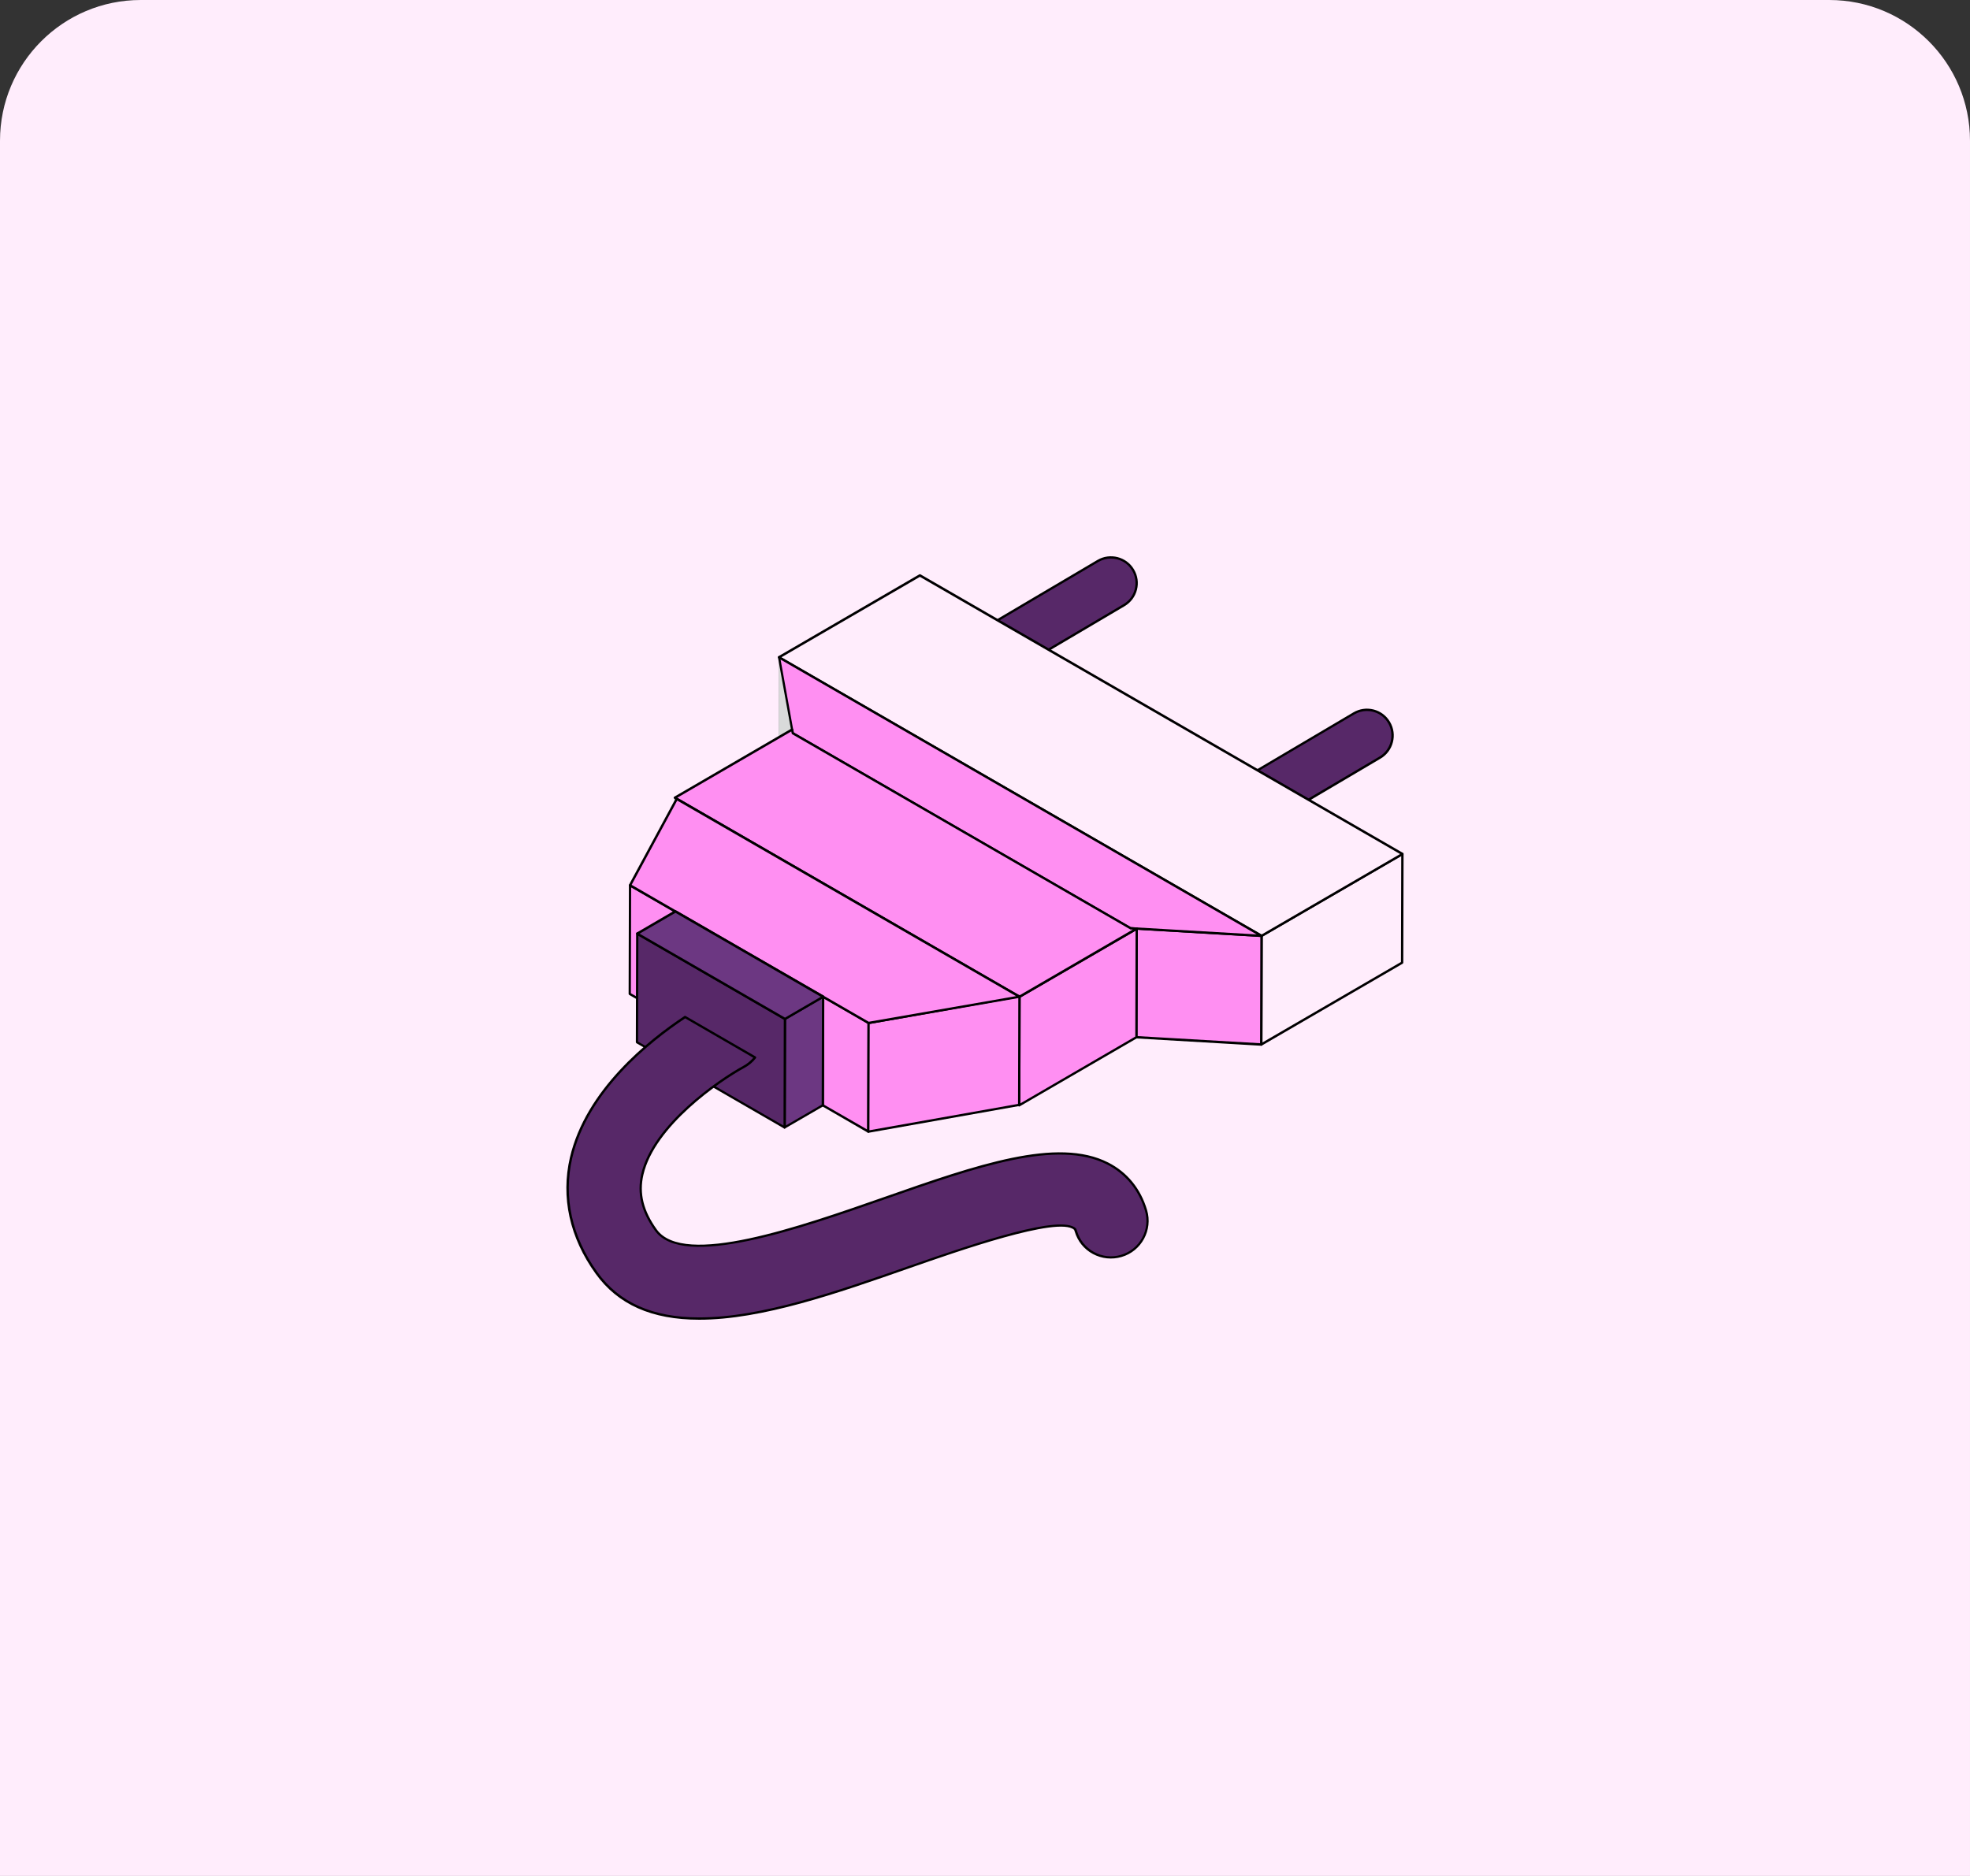 <?xml version="1.0" encoding="UTF-8"?><svg id="Layer_1" xmlns="http://www.w3.org/2000/svg" viewBox="0 0 210 200"><rect x="0" y="0" width="210" height="200" fill="#333333" stroke="none"/><defs><style>.cls-1{fill:#6c3782;}.cls-2{fill:#6a6b6b;}.cls-3{fill:#d9dada;}.cls-4{fill:#ff8ff2;}.cls-5{fill:#898a8b;}.cls-6{isolation:isolate;}.cls-7{fill:#68696a;}.cls-8{fill:#572868;}.cls-9{fill:#ffedfc;}</style></defs><path class="cls-9" d="M15,0h180c8.28,0,15,6.72,15,15v185H0V15C0,6.72,6.72,0,15,0Z"/><path class="cls-8" d="M148.08,77.02c-.77-1.3-2.45-1.74-3.75-.97l-22.47,13.27c-1.3.77-1.74,2.45-.97,3.75h0c.77,1.3,2.45,1.74,3.75.97l22.47-13.27c1.3-.77,1.74-2.45.97-3.75h0Z"/><path d="M123.25,94.55c-.24,0-.48-.03-.72-.09-.74-.19-1.36-.66-1.75-1.32-.39-.66-.5-1.43-.31-2.17.19-.74.66-1.36,1.32-1.75l22.47-13.27c.66-.39,1.43-.5,2.17-.31s1.36.66,1.75,1.32h0c.8,1.36.35,3.12-1.01,3.92l-22.47,13.27c-.45.26-.95.4-1.45.4ZM145.71,75.8c-.45,0-.91.12-1.33.36l-22.47,13.27c-1.24.73-1.66,2.34-.92,3.58.35.6.92,1.03,1.6,1.2.68.18,1.38.08,1.98-.28l22.47-13.27c1.24-.73,1.65-2.34.92-3.58h0c-.49-.83-1.36-1.28-2.26-1.28Z"/><path class="cls-8" d="M120.79,60.77c-.77-1.3-2.45-1.74-3.75-.97l-22.47,13.27c-1.3.77-1.74,2.45-.97,3.75h0c.77,1.3,2.45,1.74,3.75.97l22.47-13.27c1.3-.77,1.74-2.45.97-3.75h0Z"/><path d="M95.96,78.3c-.98,0-1.94-.5-2.47-1.41-.39-.66-.5-1.43-.31-2.17.19-.74.66-1.36,1.32-1.75l22.47-13.27c1.36-.8,3.12-.35,3.92,1.01.39.66.5,1.43.31,2.17-.19.74-.66,1.36-1.32,1.75l-22.47,13.27c-.46.27-.96.4-1.45.4ZM118.43,59.55c-.45,0-.91.12-1.33.36l-22.47,13.27c-.6.36-1.03.92-1.2,1.6-.17.68-.08,1.38.28,1.98.73,1.24,2.34,1.65,3.58.92l22.47-13.27c.6-.35,1.03-.92,1.2-1.6.17-.68.08-1.38-.28-1.98-.49-.83-1.36-1.28-2.26-1.28Z"/><g class="cls-6"><polygon class="cls-9" points="149.5 91.05 149.47 102.63 134.45 111.36 134.48 99.78 149.5 91.05"/><path d="M134.45,111.49s-.04,0-.06-.02c-.04-.02-.06-.06-.06-.11l.03-11.58s.02-.09.06-.11l15.02-8.73s.09-.02.12,0c.04.02.06.06.06.11l-.03,11.58s-.02.09-.06.11l-15.02,8.73s-.04.02-.06.02ZM134.6,99.85l-.03,11.29,14.77-8.58.03-11.29-14.77,8.58Z"/><polygon class="cls-5" points="134.48 99.78 134.45 111.36 83.01 81.66 83.04 70.08 134.48 99.78"/><polygon class="cls-9" points="149.5 91.05 134.48 99.78 83.04 70.08 98.06 61.35 149.5 91.05"/><path d="M134.48,99.9s-.04,0-.06-.02l-51.44-29.7s-.06-.06-.06-.11.02-.09.06-.11l15.02-8.73s.09-.02.12,0l51.44,29.7s.06.06.06.11-.02.09-.06.11l-15.02,8.73s-.04.02-.06.02ZM83.29,70.08l51.19,29.55,14.77-8.58-51.19-29.55-14.77,8.58Z"/></g><g class="cls-6"><polygon class="cls-3" points="84.44 77.78 84.4 89.37 83.01 81.66 83.04 70.08 84.44 77.78"/><polygon class="cls-7" points="84.51 78.17 84.47 89.75 84.4 89.37 84.44 77.78 84.51 78.17"/><polygon class="cls-5" points="72.14 85.17 72.11 96.75 71.9 96.63 71.93 85.05 72.14 85.17"/><polygon class="cls-4" points="72 97.17 71.97 108.75 67.13 105.96 67.16 94.38 72 97.17"/><path d="M71.97,108.88s-.04,0-.06-.02l-4.84-2.79s-.06-.06-.06-.11l.03-11.58s.02-.09.06-.11c.04-.02.09-.02.12,0l4.84,2.79s.06.06.06.11l-.03,11.58s-.02.09-.06.11c-.02.01-.04.02-.06.02ZM67.25,105.89l4.59,2.65.03-11.29-4.59-2.65-.03,11.29Z"/><polygon class="cls-7" points="120.51 98.96 120.48 110.54 84.47 89.75 84.51 78.17 120.51 98.96"/><polygon class="cls-2" points="121.17 99 121.14 110.58 120.48 110.54 120.51 98.96 121.17 99"/><polygon class="cls-4" points="134.48 99.78 134.45 111.36 121.14 110.58 121.17 99 134.48 99.78"/><path d="M134.45,111.49h0l-13.31-.78c-.07,0-.12-.06-.12-.12l.03-11.58s.01-.07.04-.09c.02-.02.06-.03.09-.03l13.31.78c.07,0,.12.06.12.12l-.03,11.58s-.01.07-.04.09c-.02.02-.05.03-.09.03ZM121.26,110.46l13.06.76.03-11.33-13.06-.76-.03,11.33Z"/><polygon class="cls-4" points="134.48 99.78 121.17 99 120.51 98.96 84.51 78.17 84.44 77.78 83.04 70.08 134.48 99.78"/><path d="M134.48,99.9h0l-13.97-.82s-.04,0-.05-.02l-36.01-20.79s-.05-.05-.06-.09l-1.46-8.09s.01-.1.05-.12c.04-.03.09-.03.13,0l51.44,29.7s.07.09.06.14c-.02.05-.07.09-.12.09ZM120.55,98.84l13.41.78-50.75-29.3,1.4,7.77,35.93,20.75Z"/><polygon class="cls-5" points="108.46 106.14 108.43 117.72 72.11 96.75 72.14 85.17 108.46 106.14"/><polygon class="cls-5" points="108.67 106.26 108.64 117.84 108.43 117.72 108.46 106.14 108.67 106.26"/><polygon class="cls-4" points="121.17 99 121.14 110.58 108.64 117.84 108.67 106.26 121.17 99"/><path d="M108.64,117.97s-.04,0-.06-.02c-.04-.02-.06-.06-.06-.11l.03-11.58s.02-.09.06-.11l12.5-7.26s.09-.02.12,0c.04.02.06.06.06.11l-.03,11.58s-.02.09-.06.11l-12.5,7.26s-.04.02-.06.02ZM108.8,106.34l-.03,11.29,12.25-7.12.03-11.29-12.25,7.12Z"/><polygon class="cls-4" points="84.44 77.78 84.51 78.17 120.51 98.96 121.17 99 108.67 106.26 108.46 106.14 72.14 85.17 71.93 85.05 84.44 77.78"/><path d="M108.67,106.39s-.04,0-.06-.02l-.21-.12-36.53-21.09s-.06-.06-.06-.11.02-.09.06-.11l12.5-7.27s.08-.02.12,0c.04.02.06.05.07.09l.06.33,35.93,20.75.63.04c.05,0,.1.04.11.1.01.05-.01.11-.06.14l-12.5,7.26s-.04.02-.06.02ZM72.18,85.05h.02s36.47,21.07,36.47,21.07l12.08-7.02h-.24s-.04-.02-.05-.03l-36.01-20.79s-.05-.05-.06-.09l-.04-.21-12.16,7.07Z"/><polygon class="cls-7" points="87.74 106.26 87.71 117.85 71.97 108.75 72 97.17 87.74 106.26"/><polygon class="cls-4" points="92.59 109.06 92.56 120.64 87.71 117.85 87.74 106.26 92.59 109.06"/><path d="M92.56,120.77s-.04,0-.06-.02l-4.84-2.8s-.06-.06-.06-.11l.03-11.58s.02-.09.06-.11c.04-.02.09-.02.12,0l4.84,2.8s.06.06.06.11l-.03,11.58s-.02.09-.06.11c-.02.01-.04.02-.06.02ZM87.84,117.77l4.6,2.65.03-11.29-4.6-2.65-.03,11.29Z"/><polygon class="cls-4" points="108.68 106.2 108.65 117.78 92.56 120.64 92.59 109.06 108.68 106.2"/><path d="M92.56,120.77s-.06,0-.08-.03c-.03-.02-.04-.06-.04-.1l.03-11.58c0-.06.04-.11.1-.12l16.09-2.86s.07,0,.1.03c.03.02.04.06.04.1l-.03,11.58c0,.06-.04.11-.1.12l-16.09,2.86s-.01,0-.02,0ZM92.71,109.17l-.03,11.33,15.84-2.81.03-11.33-15.84,2.81Z"/><polygon class="cls-4" points="108.67 106.26 92.59 109.06 87.74 106.26 72 97.17 67.16 94.38 72.14 85.17 108.67 106.26"/><path d="M92.59,109.19s-.04,0-.06-.02l-25.43-14.68c-.06-.03-.08-.11-.05-.17l4.98-9.21s.04-.05.08-.06c.03,0,.07,0,.1.01l36.53,21.09s.07.08.06.13-.05.09-.1.1l-16.08,2.8s-.01,0-.02,0ZM67.33,94.33l25.28,14.6,15.7-2.73-36.12-20.85-4.86,8.99Z"/></g><g class="cls-6"><polygon class="cls-1" points="87.74 106.26 87.71 117.85 83.64 120.21 83.67 108.63 87.74 106.26"/><path d="M83.64,120.33s-.04,0-.06-.02c-.04-.02-.06-.06-.06-.11l.03-11.58s.02-.09.06-.11l4.07-2.37s.09-.02.12,0c.04.02.06.06.06.11l-.03,11.58s-.02.09-.06.11l-4.07,2.36s-.04.02-.06.02ZM83.8,108.7l-.03,11.29,3.82-2.22.03-11.29-3.82,2.22Z"/><polygon class="cls-8" points="83.67 108.63 83.64 120.21 67.9 111.12 67.93 99.54 83.67 108.63"/><path d="M83.64,120.33s-.04,0-.06-.02l-15.74-9.09s-.06-.06-.06-.11l.03-11.58s.02-.09.06-.11c.04-.02.09-.02.12,0l15.74,9.09s.06.06.06.11l-.03,11.58s-.02.09-.06.11c-.02.01-.04.02-.06.02ZM68.02,111.05l15.5,8.95.03-11.29-15.5-8.95-.03,11.29Z"/><polygon class="cls-1" points="87.74 106.26 83.67 108.63 67.93 99.54 72 97.17 87.74 106.26"/><path d="M83.67,108.75s-.04,0-.06-.02l-15.74-9.09s-.06-.06-.06-.11.02-.09.06-.11l4.07-2.37s.09-.02.12,0l15.75,9.09s.06.06.06.11-.02.09-.06.11l-4.07,2.37s-.04.02-.06.02ZM68.18,99.54l15.5,8.95,3.82-2.22-15.5-8.95-3.82,2.22Z"/></g><path class="cls-8" d="M122.17,129.05c-.66-2.24-2.07-3.97-4.07-4.99-5.38-2.75-13.91.22-23.77,3.68-9.06,3.17-21.46,7.51-24.4,3.42-1.45-2.02-1.91-3.91-1.45-5.94,1.2-5.24,8.21-10.05,10.81-11.46.48-.26.89-.61,1.21-1.02l-7.46-4.31c-3.8,2.51-10.5,7.84-12.16,15.02-.97,4.2-.03,8.44,2.71,12.27,2.56,3.56,6.42,4.87,10.96,4.87,6.68,0,14.82-2.84,22.36-5.48,5.58-1.95,15.97-5.58,17.69-4.06,0,0,.04.06.1.23.61,2.07,2.78,3.25,4.85,2.64,2.07-.61,3.25-2.78,2.64-4.85Z"/><path d="M74.54,140.7c-5.06,0-8.68-1.61-11.06-4.92-2.77-3.85-3.71-8.13-2.73-12.37,1.67-7.21,8.37-12.55,12.21-15.09.04-.03.09-.03.13,0l7.46,4.31s.05.05.06.08c0,.04,0,.07-.02.1-.34.44-.76.79-1.25,1.05-2.58,1.4-9.55,6.18-10.75,11.38-.46,1.99,0,3.85,1.43,5.84,2.88,4.01,15.22-.31,24.23-3.46,9.91-3.47,18.46-6.45,23.89-3.68,2.04,1.04,3.47,2.8,4.14,5.07h0c.63,2.13-.59,4.38-2.72,5-1.03.3-2.12.19-3.06-.32-.95-.51-1.63-1.36-1.94-2.4-.04-.14-.07-.19-.08-.19-1.65-1.45-12.39,2.3-17.55,4.11-7.71,2.7-15.69,5.49-22.4,5.49ZM73.04,108.57c-3.82,2.54-10.4,7.81-12.04,14.9-.96,4.17-.03,8.37,2.69,12.16,2.33,3.24,5.88,4.82,10.85,4.82,6.67,0,14.62-2.78,22.32-5.47,7.76-2.71,16.17-5.49,17.82-4.04.01.01.02.02.03.04.03.04.07.13.1.25.29.97.93,1.76,1.82,2.25.89.48,1.91.59,2.87.3.97-.29,1.77-.93,2.25-1.82.48-.89.59-1.91.3-2.88h0c-.65-2.2-2.04-3.9-4.01-4.92-5.34-2.73-13.84.24-23.68,3.68-9.11,3.19-21.55,7.54-24.54,3.38-1.48-2.06-1.94-3.98-1.47-6.04,1.21-5.29,8.26-10.12,10.87-11.54.41-.22.77-.52,1.08-.87l-7.26-4.2Z"/></svg>